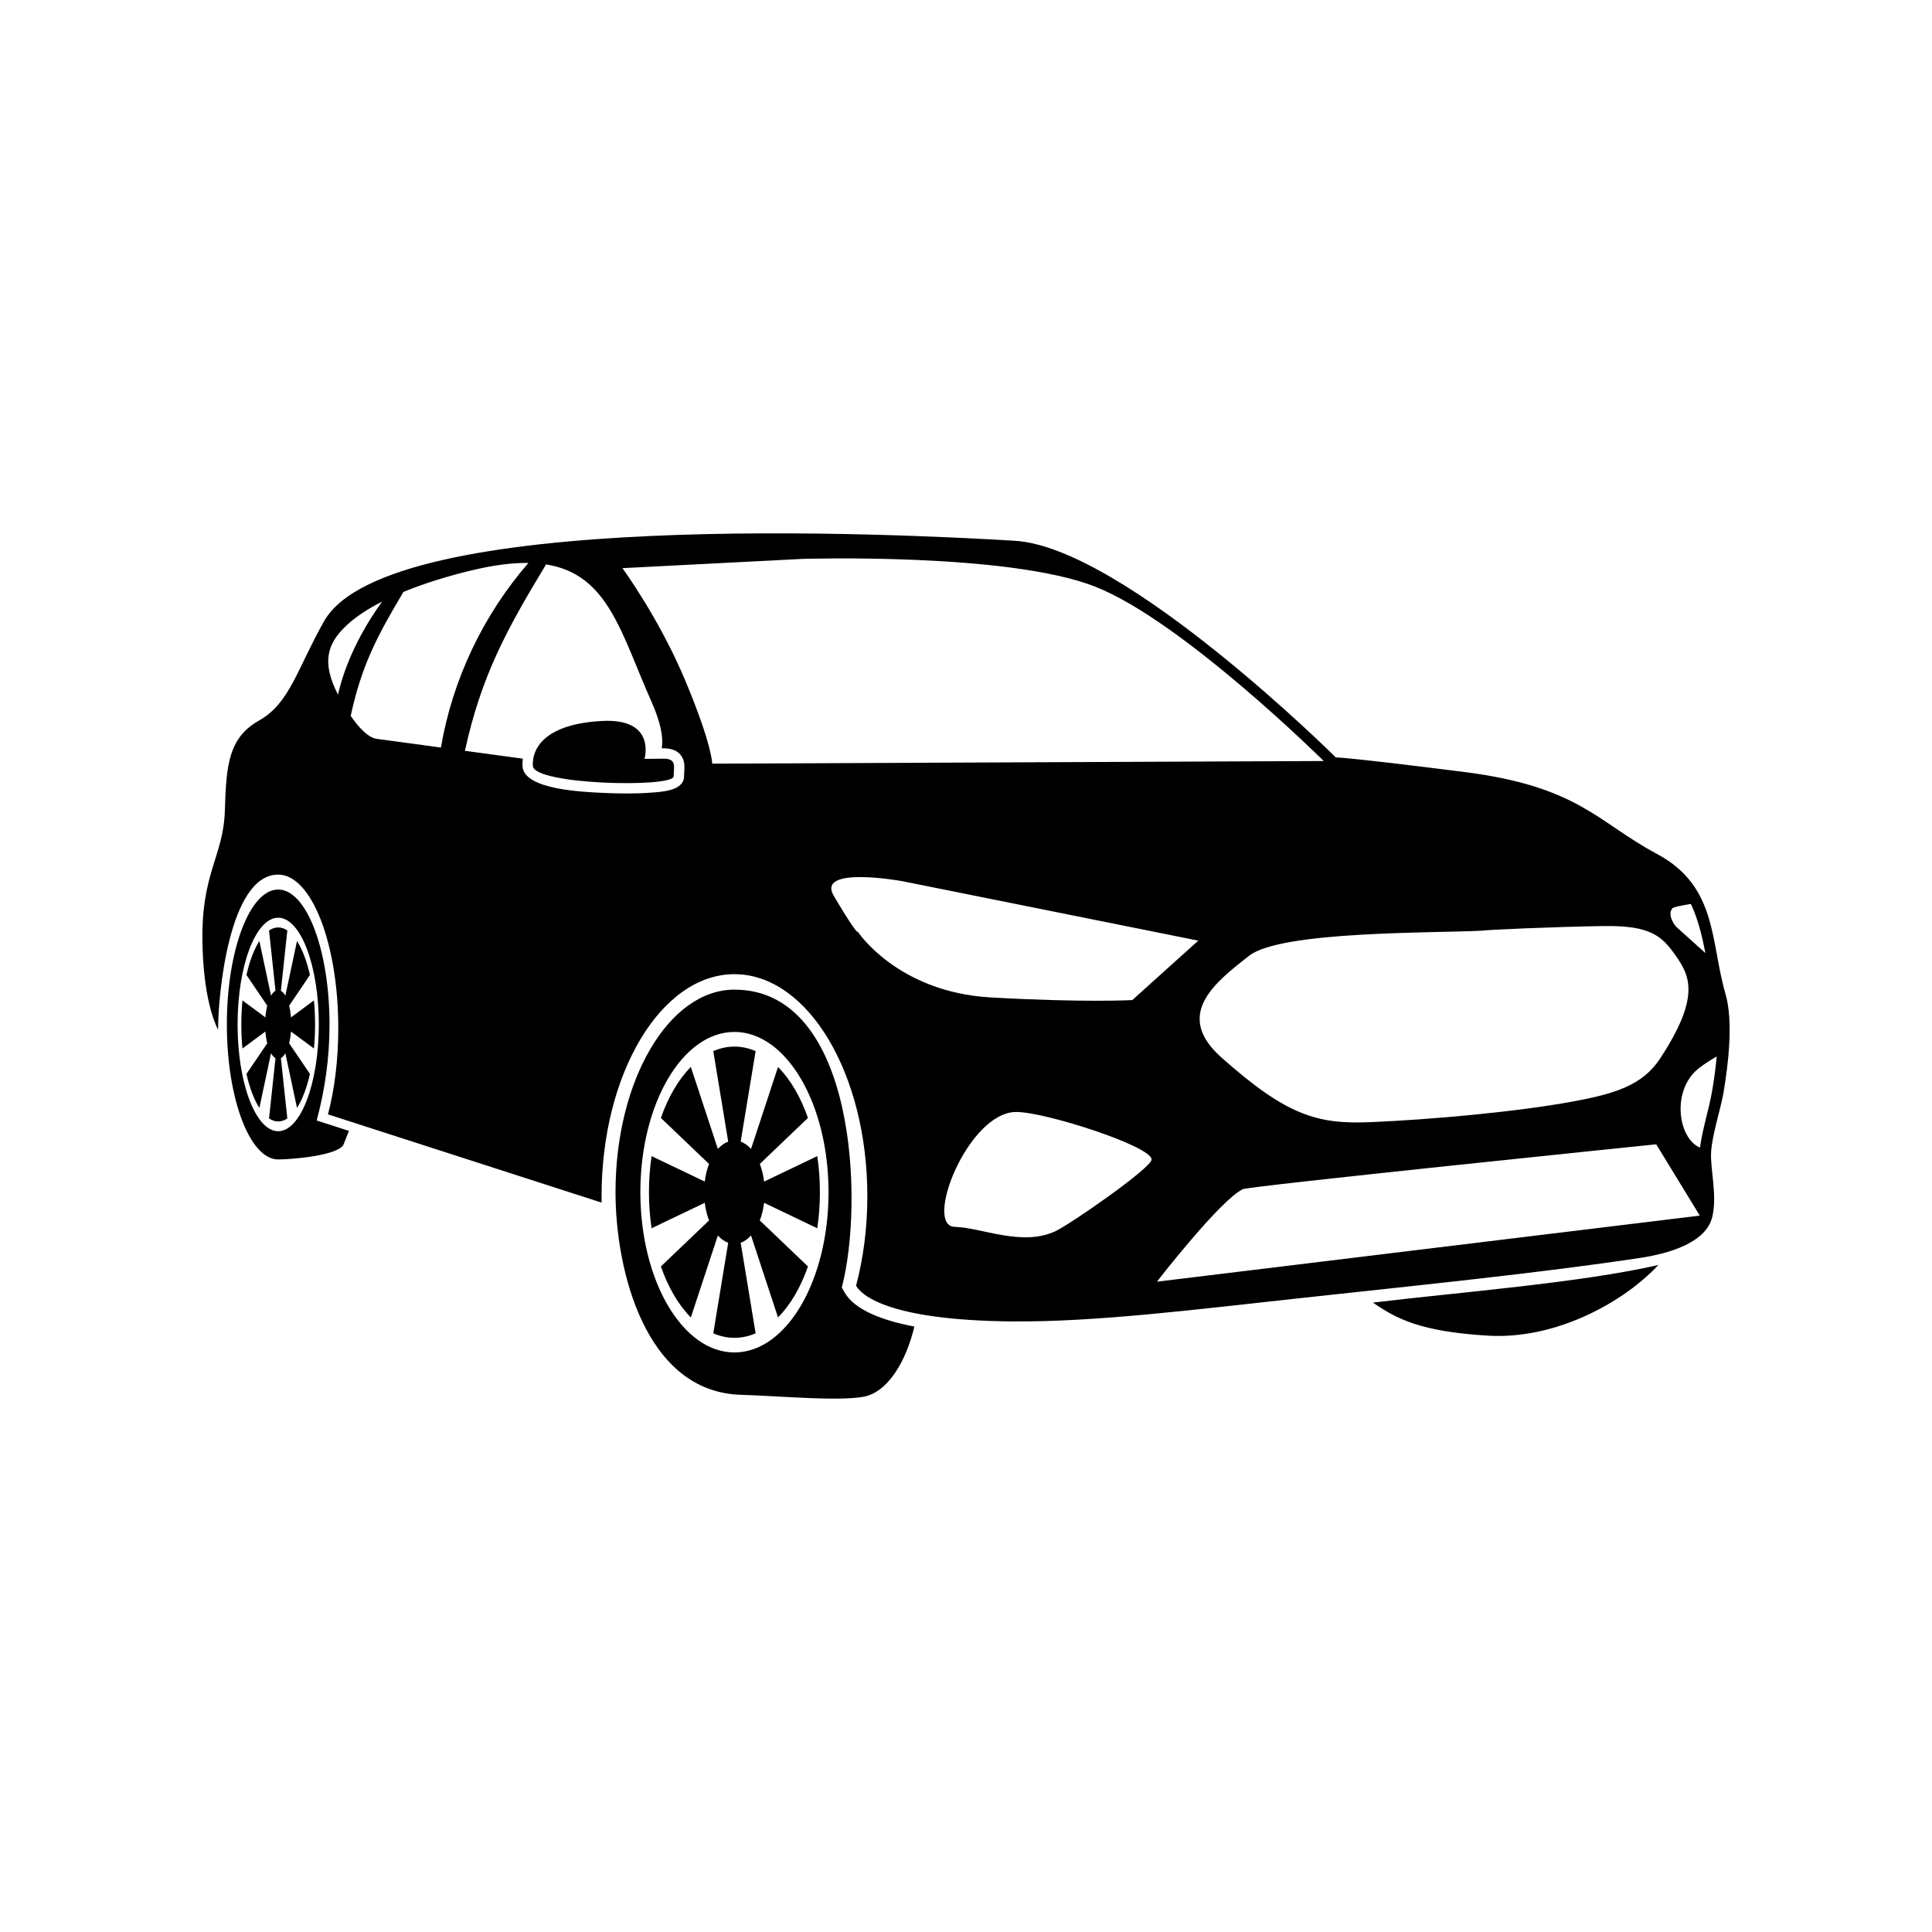 <?xml version="1.0" encoding="UTF-8"?>
<!-- Uploaded to: SVG Repo, www.svgrepo.com, Generator: SVG Repo Mixer Tools -->
<svg fill="#000000" width="800px" height="800px" version="1.1" viewBox="144 144 512 512" xmlns="http://www.w3.org/2000/svg">
 <path d="m229.86 308.66c-7.18 12.777-9.105 21.699-17.156 26.254-8.055 4.543-8.758 11.551-9.109 23.801-0.344 12.254-6.293 16.453-5.949 35.008 0.262 13.766 2.84 20.598 4.152 23.199-0.055-8.621 2.781-41.145 15.922-41.145 8.797 0 15.93 18.234 15.93 40.723 0 8.457-1.012 16.305-2.734 22.816l72.453 23.367 0.066-0.105c-0.004-0.523-0.012-1.055-0.012-1.586 0-32.484 15.758-58.824 35.211-58.824s35.223 26.34 35.223 58.824c0 8.445-1.066 16.473-2.988 23.734 1.273 2.238 7.914 9.168 41.359 9.461 22.203 0.195 48.91-3.188 76.609-6.195 31.371-3.41 63.871-6.707 89.836-10.637 7.656-1.152 17.445-4.031 19.086-10.82 1.422-5.879-0.629-12.82-0.281-17.488 0.352-4.672 2.559-11.27 3.285-15.578 1.273-7.516 2.621-18.809 0.504-26.098-4.035-13.922-2.086-28.5-18.203-37.102-15.754-8.402-20.656-17.852-51.113-21.699-30.449-3.859-33.953-3.859-33.953-3.859s-56.008-55.656-85.059-57.402c-30.648-1.844-166.24-8.641-183.07 21.352zm84.949 36.398s3.168-10.762-11.254-9.996c-14.426 0.754-18.594 6.707-18.348 11.895 0.25 5.059 37.32 5.848 37.32 2.777 0-2.527 0.953-4.742-2.84-4.676-3.797 0.059-4.938 0.059-4.875 0zm268.68 134.18c-9.32 9.98-27.27 19.809-45.195 18.723-17.922-1.082-24.207-4.469-30.449-8.758 22.73-2.746 54.664-5.184 75.648-9.965zm-348.41-32.008c0.383-0.918 0.867-2.168 1.391-3.535l-8.539-2.754c2.246-8.473 3.394-16.641 3.394-25.438 0-19.754-6.09-35.77-13.602-35.77-7.508 0-13.602 16.016-13.602 35.77 0 19.75 6.098 35.762 13.602 35.762 3.508 0 16.105-1.02 17.355-4.031zm-16.641-40.664c0.43 0.238 0.828 0.68 1.184 1.289l1.109-5.18 1.98-9.297c1.41 2.195 2.59 5.301 3.426 9.004l-3.531 5.219-1.977 2.906c0.23 0.926 0.398 1.984 0.492 3.113l2.176-1.613 3.898-2.887c0.203 2.039 0.301 4.172 0.301 6.375 0 2.195-0.102 4.332-0.301 6.367l-3.898-2.887-2.176-1.605c-0.098 1.125-0.262 2.176-0.492 3.113l1.977 2.906 3.531 5.215c-0.836 3.703-2.016 6.805-3.426 9.004l-1.98-9.297-1.109-5.184c-0.359 0.613-0.754 1.062-1.184 1.293l0.613 5.719 1.094 10.262c-0.777 0.523-1.586 0.797-2.422 0.797-0.836 0-1.648-0.273-2.422-0.797l1.098-10.262 0.609-5.719c-0.43-0.23-0.828-0.68-1.184-1.293l-1.102 5.184-1.984 9.297c-1.41-2.195-2.586-5.301-3.426-9.004l3.543-5.215 1.969-2.906c-0.23-0.938-0.406-1.988-0.492-3.113l-2.172 1.605-3.906 2.887c-0.203-2.035-0.301-4.172-0.301-6.367 0-2.203 0.102-4.332 0.301-6.375l3.906 2.887 2.172 1.613c0.086-1.129 0.262-2.188 0.492-3.113l-1.969-2.906-3.543-5.219c0.84-3.703 2.016-6.805 3.426-9.004l1.984 9.297 1.102 5.18c0.359-0.609 0.754-1.055 1.184-1.289l-0.609-5.719-1.098-10.262c0.777-0.52 1.586-0.801 2.422-0.801 0.836 0 1.648 0.281 2.422 0.801l-1.094 10.262zm-0.715-19.363c5.945 0 10.766 12.66 10.766 28.293 0 15.629-4.82 28.289-10.766 28.289-5.945 0-10.762-12.66-10.762-28.289 0-15.633 4.816-28.293 10.762-28.293zm120.91 19.062c32.285 0 34.324 56.715 28.449 78.941l0.715 1.254c2.715 4.769 10.242 7.508 18.52 9.094-2.258 9.453-6.856 16.496-12.207 18.277-5.488 1.828-24.188 0.055-33.629-0.188-25.508-0.641-33.363-33.141-33.363-53.699 0-29.652 14.113-53.68 31.512-53.68zm1.652 40.281c0.996 0.352 1.926 1.02 2.746 1.934l2.562-7.777 4.594-13.957c3.258 3.305 6 7.961 7.934 13.516l-8.191 7.828-4.57 4.367c0.539 1.402 0.926 2.977 1.137 4.672l5.043-2.414 9.047-4.332c0.449 3.059 0.699 6.266 0.699 9.562 0 3.293-0.25 6.5-0.699 9.559l-9.047-4.332-5.043-2.418c-0.211 1.699-0.594 3.273-1.137 4.68l4.57 4.367 8.191 7.824c-1.934 5.559-4.676 10.219-7.934 13.512l-4.594-13.945-2.562-7.785c-0.82 0.918-1.75 1.582-2.746 1.941l1.422 8.586 2.539 15.406c-1.789 0.781-3.672 1.195-5.613 1.195-1.93 0-3.812-0.414-5.606-1.195l2.539-15.406 1.414-8.586c-0.992-0.359-1.914-1.023-2.742-1.941l-2.559 7.785-4.602 13.945c-3.266-3.293-6-7.957-7.934-13.512l8.188-7.824 4.574-4.367c-0.539-1.406-0.934-2.984-1.137-4.68l-5.039 2.418-9.055 4.332c-0.453-3.059-0.695-6.262-0.695-9.559 0-3.293 0.242-6.504 0.695-9.562l9.055 4.332 5.039 2.414c0.207-1.691 0.598-3.269 1.137-4.672l-4.574-4.367-8.188-7.828c1.934-5.559 4.672-10.211 7.934-13.516l4.602 13.957 2.559 7.777c0.828-0.918 1.75-1.582 2.742-1.934l-1.414-8.594-2.539-15.395c1.793-0.781 3.68-1.199 5.606-1.199 1.941 0 3.824 0.418 5.613 1.199l-2.539 15.395zm-1.652-29.074c13.77 0 24.938 19.02 24.938 42.477s-11.168 42.465-24.938 42.465c-13.773 0-24.93-19.008-24.93-42.465s11.156-42.477 24.93-42.477zm255.65 9.566c1.492-1.148 3.144-2.188 4.66-3.059-0.277 3.043-0.699 6.102-1.184 8.973-0.863 5.106-2.562 10.051-3.238 15.168-5.871-2.422-7.688-15.32-0.238-21.086zm-7.117-42.25c0-0.469 4.379-1.133 4.938-1.238 1.945 4.152 3.004 8.695 3.848 13.023l-7.559-6.801c-0.938-0.848-2.492-3.57-1.23-4.984zm-341.91-81.352c-3.656 5.059-9.289 14.113-11.688 24.656-4.43-8.672-2.785-13.488 2.047-18.141 2.488-2.41 5.84-4.586 9.645-6.516zm-8.316 30.285c2.883-13.402 7.082-21.305 13.984-32.863 5.82-2.387 12.172-4.293 17.961-5.684 5.93-1.43 10.918-2.047 15.16-1.988-11.98 13.758-20.152 30.973-23.195 48.918-8.488-1.152-15.305-2.082-16.988-2.301-2.344-0.312-4.852-3.094-6.922-6.082zm30.27 9.25c4.363-19.965 11.082-32.164 21.504-49.398 16.531 2.625 19.816 18.137 27.961 36.43 2.473 5.562 3.141 9.516 2.707 12.305 2.066-0.039 4.141 0.309 5.309 2.227 1.055 1.727 0.59 3.352 0.59 5.188 0 3.785-5.727 4.102-8.414 4.312-4.363 0.344-8.918 0.289-13.281 0.074-4.344-0.223-20.801-0.719-21.109-7.031-0.035-0.711-0.012-1.379 0.059-2.023zm41.73-48.406s9.805 13.301 16.801 30.109c7.004 16.801 7.004 21.703 7.004 21.703l162.07-0.699s-37.457-37.105-60.559-46.203c-23.109-9.105-77.719-7.356-77.719-7.356s-47.609 2.449-47.605 2.449zm88.102 174.57c6.984 0.141 17.785 5.309 26.656 1.145 4.07-1.91 25.484-16.801 25.488-19.004 0.012-3.492-28.078-12.594-35.871-12.594-12.777 0-24.652 30.285-16.273 30.457zm76.309-9.977c-5.949 2.797-22.754 24.5-22.754 24.5l143.87-17.504-11.551-18.902s-109.21 11.203-109.57 11.906zm63.633-68.527c-12.383 0.68-53.48 0-61.957 6.656-8.922 6.996-20.129 15.574-7.344 26.949 17.523 15.609 25.613 17.734 39.629 17.141 15.625-0.66 38.352-2.676 53.395-5.445 11.309-2.074 18.559-4.328 23.191-11.34 10.848-16.453 7.879-22.051 4.203-27.301-3.68-5.254-6.656-8.051-19.078-7.879-12.426 0.172-32.387 1.047-32.031 1.223zm-165.73 0.195s10.5 16.102 35.352 17.508c24.852 1.402 37.457 0.695 37.457 0.695l17.496-15.75-78.406-15.754s-22.93-4.195-18.203 3.856c4.727 8.051 6.473 10.152 6.301 9.445z" fill-rule="evenodd"/>
</svg>